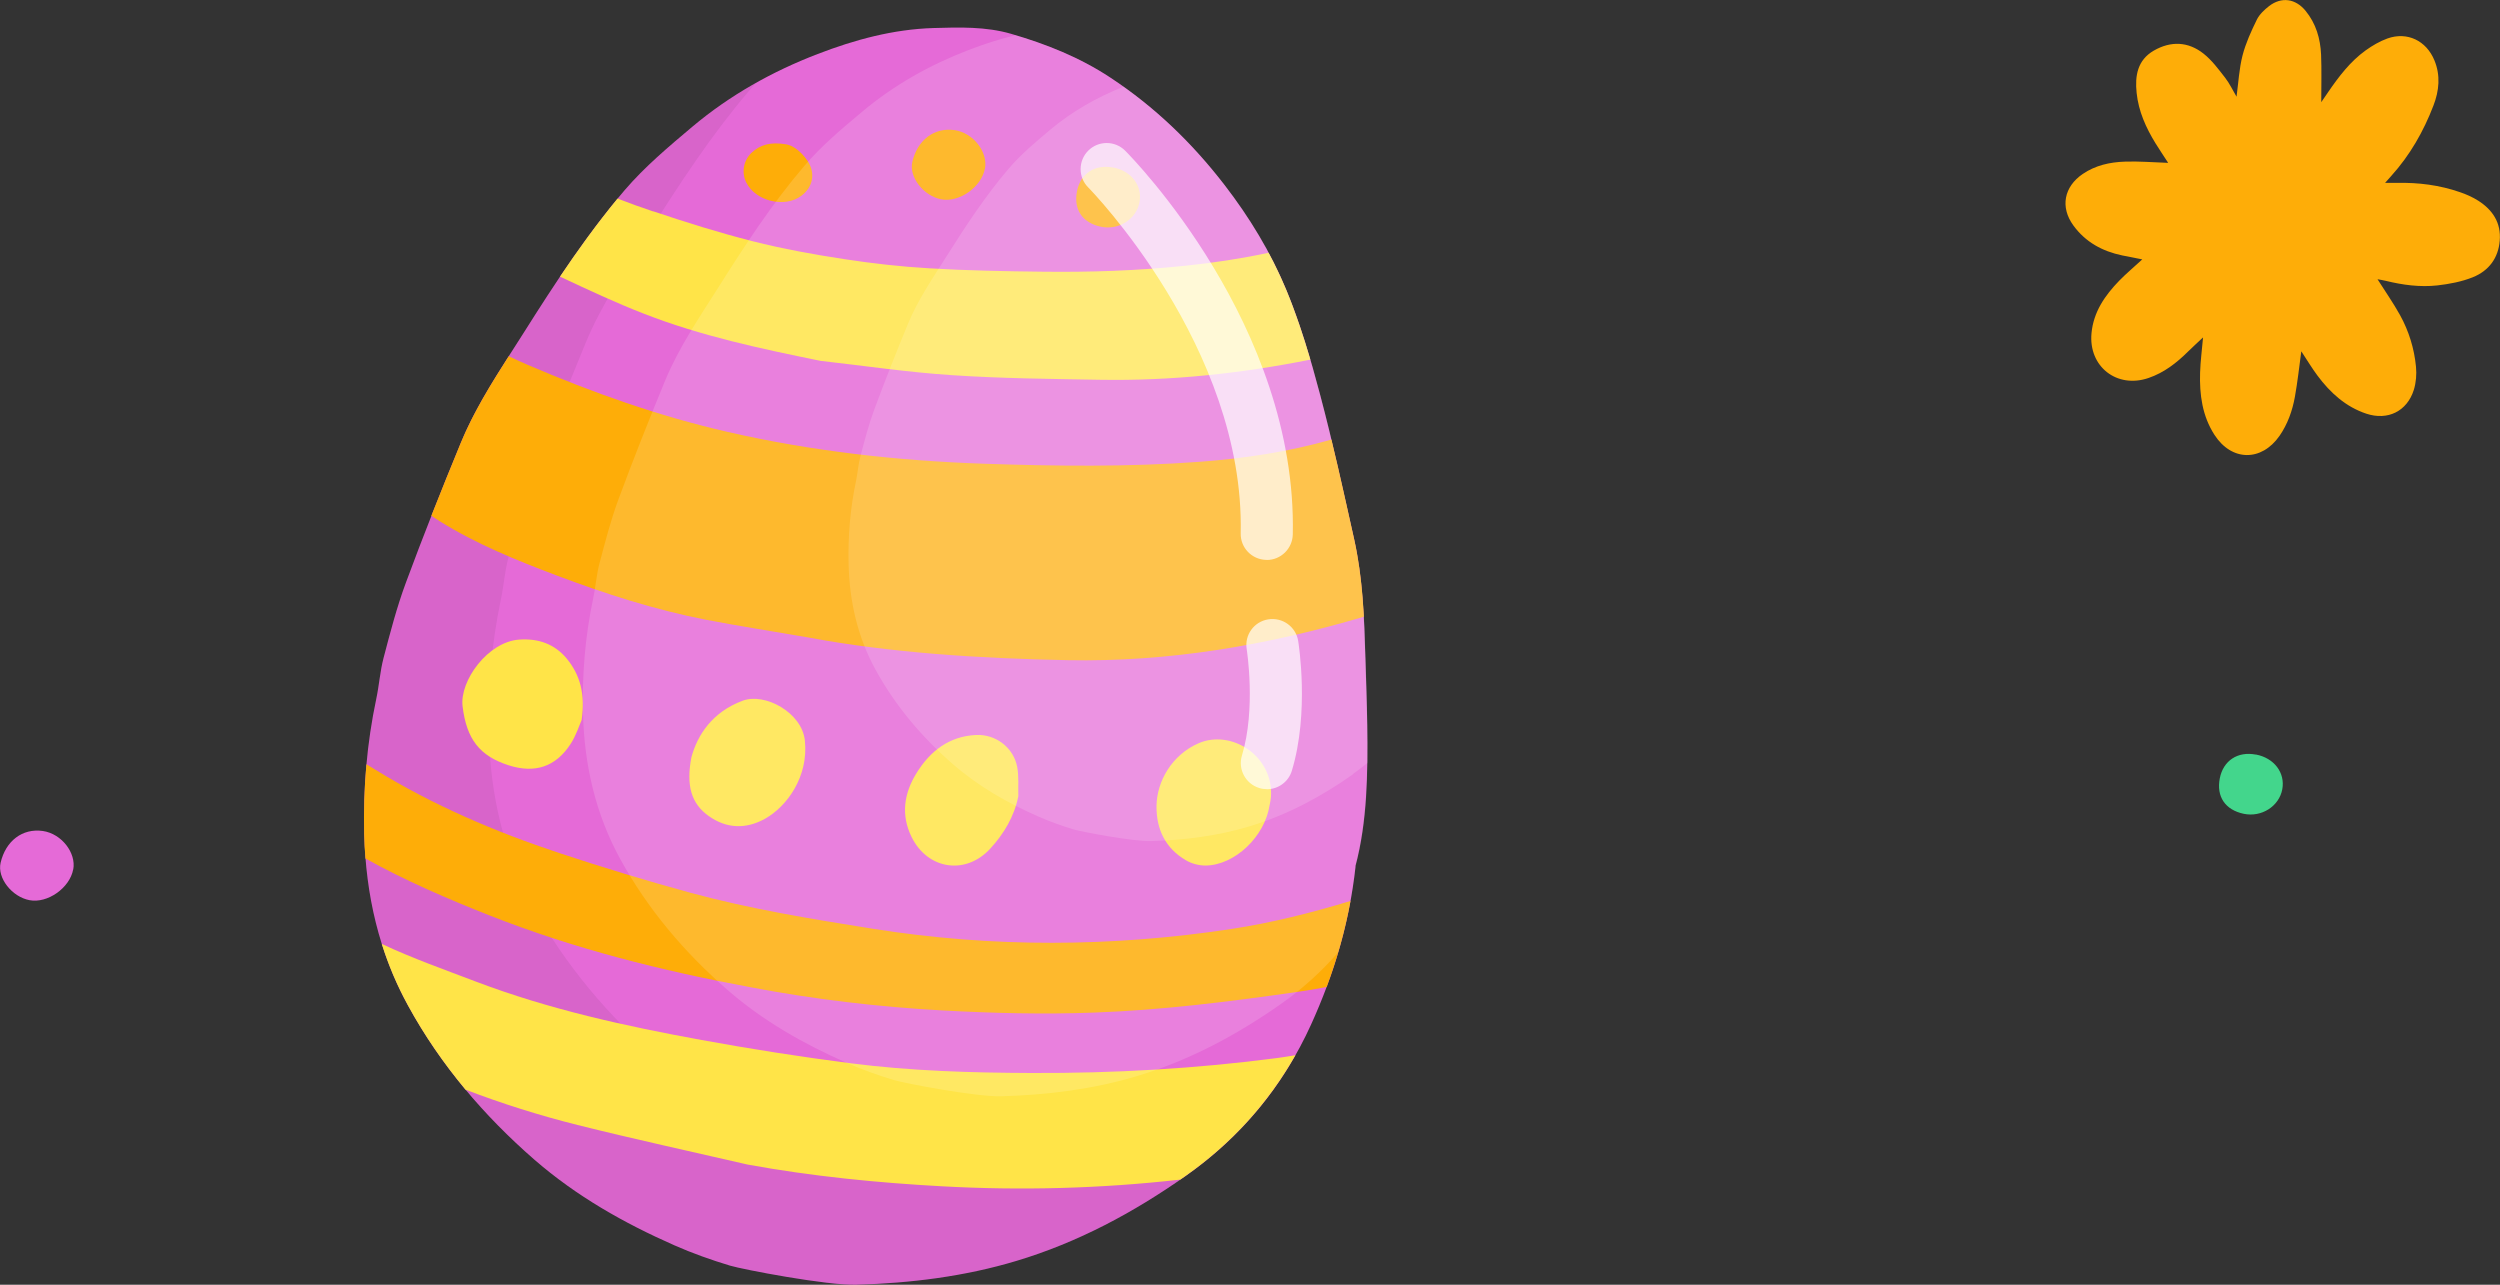 <?xml version="1.0" encoding="UTF-8"?>
<svg id="Layer_2" data-name="Layer 2" xmlns="http://www.w3.org/2000/svg" viewBox="0 0 288 148">
  <rect x="0" y="0" width="288" height="148" fill="#333333" stroke="none"/>
  <defs>
    <style>
      .cls-1 {
        fill: none;
      }

      .cls-2 {
        opacity: .06;
      }

      .cls-3 {
        fill: #e56ad7;
      }

      .cls-4 {
        fill: #ffe448;
      }

      .cls-5 {
        fill: #fead08;
      }

      .cls-6 {
        fill: #43d68c;
      }

      .cls-7 {
        opacity: .15;
      }

      .cls-7, .cls-8 {
        fill: #fff;
      }

      .cls-8 {
        opacity: .7;
      }
    </style>
  </defs>
  <g id="Layer_1-2" data-name="Layer 1">
    <g>
      <g>
        <path class="cls-5" d="m249.76,18.74c-.51-.78-.99-1.5-1.45-2.24-1.1-1.79-1.95-3.68-2.17-5.79-.21-1.97.09-3.79,1.98-4.88,1.96-1.13,3.96-1.05,5.73.35.96.76,1.72,1.79,2.48,2.77.51.65.86,1.41,1.32,2.19.22-1.63.3-3.23.69-4.75.37-1.43,1-2.8,1.65-4.13.3-.61.86-1.13,1.41-1.56,1.43-1.1,3.04-.86,4.19.53,1.22,1.48,1.72,3.23,1.8,5.08.07,1.74.02,3.48.02,5.46.35-.51.57-.84.8-1.17,1.23-1.79,2.54-3.52,4.32-4.8.77-.55,1.62-1.05,2.51-1.37,2.28-.81,4.47.26,5.4,2.51.73,1.76.55,3.52-.11,5.23-1.14,2.97-2.7,5.71-4.85,8.09-.19.21-.38.43-.72.81.57,0,.96,0,1.35,0,2.48-.06,4.91.25,7.26,1.06.74.25,1.48.58,2.14,1,1.65,1.06,2.63,2.54,2.46,4.59-.16,2.01-1.26,3.47-3.08,4.21-1.29.52-2.71.79-4.11.95-2,.22-3.99-.05-5.95-.53-.31-.08-.63-.12-.94-.18.89,1.41,1.82,2.73,2.6,4.14,1.01,1.83,1.63,3.84,1.83,5.92.09.89.01,1.85-.25,2.69-.78,2.46-3,3.55-5.46,2.74-2.38-.79-4.16-2.41-5.63-4.38-.67-.9-1.24-1.86-1.87-2.81-.24,1.78-.43,3.53-.74,5.25-.29,1.6-.83,3.13-1.77,4.49-2.08,2.98-5.51,2.95-7.49-.11-1.41-2.18-1.74-4.65-1.66-7.18.04-1.32.22-2.64.34-4.05-.62.58-1.19,1.1-1.74,1.64-1.31,1.3-2.75,2.42-4.53,3.03-3.65,1.26-6.94-1.31-6.58-5.16.23-2.45,1.55-4.35,3.2-6.05.8-.82,1.69-1.56,2.65-2.45-.88-.17-1.61-.31-2.33-.46-2.28-.48-4.21-1.53-5.61-3.45-1.53-2.1-1.09-4.45,1.08-5.93,1.47-1,3.13-1.36,4.84-1.42,1.61-.06,3.22.08,4.97.14Z"/>
        <path class="cls-3" d="m156.16,99.81c-.72,6.56-2.53,12.51-5.12,18.21-3.23,7.1-8.04,12.94-14.47,17.46-6.01,4.22-12.4,7.65-19.46,9.77-6.02,1.81-12.2,2.57-18.46,2.75-3.38.1-13.09-1.76-14.55-2.2-2.18-.66-4.33-1.42-6.41-2.34-5.81-2.56-11.3-5.67-16.12-9.86-5.86-5.1-10.83-10.95-14.57-17.78-3.36-6.13-4.86-12.77-5.04-19.73-.13-5.25.3-10.46,1.39-15.6.33-1.55.43-3.14.83-4.67.77-2.93,1.53-5.87,2.58-8.7,2-5.41,4.13-10.77,6.33-16.1,1.86-4.51,4.62-8.54,7.22-12.65,3.59-5.69,7.28-11.34,11.65-16.46,2.31-2.7,5.09-5.03,7.82-7.33,4.3-3.61,9.18-6.35,14.42-8.36,4.28-1.65,8.71-2.85,13.33-2.99,2.99-.09,6.02-.18,8.93.66,4.04,1.17,7.92,2.71,11.47,5.06,5.1,3.36,9.4,7.52,13.11,12.33,2.89,3.75,5.34,7.78,7.14,12.12,1.61,3.89,2.81,7.98,3.89,12.06,1.46,5.5,2.67,11.06,3.91,16.61,1.01,4.52,1.18,9.13,1.31,13.73.07,2.57.18,5.14.21,7.71.08,5.57.01,11.14-1.36,16.28Z"/>
        <path class="cls-2" d="m131.47,133.77c-6.02,1.81-12.2,2.57-18.46,2.75-3.38.1-13.09-1.76-14.55-2.2-2.18-.66-4.33-1.42-6.41-2.34-5.81-2.56-11.3-5.67-16.12-9.86-5.86-5.1-10.83-10.95-14.57-17.78-3.36-6.13-4.86-12.77-5.04-19.73-.13-5.25.3-10.46,1.39-15.6.33-1.55.43-3.14.83-4.67.77-2.93,1.53-5.87,2.58-8.7,2-5.41,4.13-10.77,6.33-16.1,1.86-4.51,4.62-8.54,7.22-12.65,3.59-5.69,7.28-11.34,11.65-16.46.26-.31.53-.6.8-.9-2.59,1.45-5.04,3.12-7.34,5.05-2.74,2.3-5.52,4.63-7.82,7.33-4.37,5.12-8.06,10.77-11.65,16.46-2.59,4.11-5.35,8.14-7.22,12.65-2.2,5.33-4.33,10.69-6.33,16.1-1.05,2.83-1.8,5.78-2.58,8.7-.4,1.52-.5,3.12-.83,4.67-1.09,5.15-1.52,10.35-1.39,15.6.18,6.96,1.68,13.6,5.04,19.73,3.74,6.82,8.7,12.68,14.57,17.78,4.81,4.18,10.3,7.3,16.12,9.86,2.08.91,4.24,1.68,6.41,2.34,1.47.44,11.17,2.3,14.55,2.2,6.25-.18,12.44-.95,18.46-2.75,7.06-2.12,13.45-5.54,19.46-9.77,3.15-2.21,5.91-4.74,8.28-7.58-4.22,2.44-8.65,4.45-13.38,5.87Z"/>
        <path class="cls-5" d="m157.12,71.04c-.17-3.01-.47-6.01-1.13-8.96-.85-3.82-1.69-7.64-2.61-11.44-4.96,1.41-10.04,2.18-15.2,2.56-8.29.61-16.57.5-24.86.22-9.95-.34-19.77-1.44-29.48-3.66-7.95-1.82-15.58-4.53-23.05-7.73-.74-.32-1.46-.65-2.19-.99-2.05,3.21-4.06,6.45-5.52,9.98-1.15,2.79-2.28,5.59-3.39,8.4.32.21.64.42.96.62,4.22,2.63,8.81,4.49,13.44,6.24,5.62,2.12,11.32,3.96,17.22,5.11,3.68.71,7.39,1.28,11.95,2.07,9.25,1.73,19.47,2.39,29.74,2.59,11.69.23,23-1.72,34.1-5Z"/>
        <path class="cls-4" d="m147.25,121.87c-9.43,1.24-18.91,1.78-28.43,1.74-6.96-.03-13.92-.23-20.82-1.12-5.74-.74-11.47-1.64-17.17-2.68-8.82-1.61-17.57-3.53-25.98-6.72-3.65-1.39-7.34-2.69-10.87-4.35.76,2.43,1.76,4.79,3.02,7.09,1.9,3.48,4.13,6.7,6.63,9.7,4.21,1.61,8.52,2.97,12.91,4.07,6.51,1.63,13.07,3.05,19.6,4.56,7.41,1.35,14.87,2.09,22.36,2.5,9.18.51,18.34.26,27.47-.77.2-.14.39-.27.59-.41,5.33-3.74,9.54-8.4,12.67-13.92-.66.11-1.32.22-1.99.31Z"/>
        <path class="cls-4" d="m75.25,24.36c-1.38-.46-2.75-.96-4.11-1.48-2.37,2.87-4.55,5.9-6.63,8.99,3.21,1.5,6.42,3.01,9.72,4.29,6.55,2.55,13.41,4.01,20.29,5.41,5.05.57,10.09,1.32,15.16,1.65,5.69.38,11.4.43,17.1.53,8.16.14,16.21-.73,24.17-2.32-.8-2.72-1.69-5.42-2.77-8.02-.61-1.46-1.29-2.89-2.04-4.29-3.18.68-6.41,1.17-9.65,1.5-5.47.57-10.96.75-16.46.68-4.33-.05-8.66-.13-12.98-.39-3.28-.19-6.56-.56-9.81-1.06-3.54-.54-7.07-1.18-10.54-2.06-3.86-.98-7.68-2.18-11.46-3.45Z"/>
        <path class="cls-5" d="m126.03,116.65c7.79-.28,15.5-1.25,23.21-2.35,1.2-.17,2.4-.37,3.59-.6,1.19-3.18,2.12-6.47,2.75-9.91-4.51,1.37-9.08,2.52-13.74,3.23-13.76,2.09-27.54,2.16-41.31-.03-7.04-1.12-14.09-2.27-20.98-4.14-5.06-1.38-10.08-2.91-15.06-4.56-7.4-2.45-14.55-5.5-21.22-9.6-.35-.22-.71-.43-1.06-.65-.24,2.67-.32,5.36-.26,8.06.02.94.07,1.87.15,2.8,4.61,2.56,9.46,4.65,14.38,6.59,9.7,3.82,19.75,6.34,29.98,8.24,7.3,1.39,14.66,2.26,22.08,2.67,5.82.32,11.65.47,17.47.25Z"/>
        <path class="cls-4" d="m67,82.96c-.26.57-.62,1.74-1.26,2.73-1.72,2.66-4.12,3.44-7.15,2.47-3.34-1.08-4.84-3-5.3-6.79-.36-2.93,2.91-7.44,6.53-7.69,2.21-.15,4.06.51,5.45,2.17,1.55,1.87,2.17,4.08,1.73,7.12Z"/>
        <path class="cls-4" d="m79.65,87.24c.7-2.58,2.41-5.22,5.91-6.52,2.55-.95,6.82,1.36,7.16,4.58.45,4.17-2.08,7.62-4.59,9.02-2.21,1.23-4.44,1.14-6.48-.31-2.04-1.45-2.62-3.55-2-6.77Z"/>
        <path class="cls-4" d="m117.31,91.73c-.48,2.36-1.66,4.31-3.22,6.02-2.83,3.1-7.23,2.44-9.08-1.34-1.25-2.55-.86-5.04.58-7.36,1.56-2.52,3.74-4.23,6.85-4.38,2.28-.11,4.35,1.48,4.75,3.73.19,1.08.09,2.22.12,3.33Z"/>
        <path class="cls-4" d="m146.26,92.73c-.54,3.64-4.02,6.96-7.4,6.98-.75,0-1.59-.22-2.23-.6-2.37-1.38-3.42-3.56-3.4-6.24.03-2.87,1.78-5.9,4.83-7.24,3.78-1.66,8.72,1.47,8.35,6.23-.02.29-.1.57-.14.86Z"/>
        <path class="cls-5" d="m113.46,19.42c-.39,2.13-2.96,3.94-5.03,3.54-2.01-.38-3.74-2.54-3.33-4.31.58-2.5,2.5-4,4.87-3.66,2.17.32,3.85,2.53,3.5,4.43Z"/>
        <path class="cls-5" d="m90.59,16.63c.76.12,1.7.83,2.41,1.86.97,1.41.69,3.04-.69,4.07-1.93,1.44-5.3.61-6.36-1.57-.55-1.14-.3-2.54.66-3.42.98-.89,2.13-1.25,3.97-.94Z"/>
        <path class="cls-5" d="m128.23,19.29c2.1.4,3.39,2.1,3.04,4-.36,1.96-2.39,3.26-4.44,2.83-2.14-.45-3.17-1.98-2.76-4.09.4-2.04,2.06-3.13,4.15-2.73Z"/>
        <path class="cls-3" d="m8.43,100.16c-.39,2.13-2.96,3.94-5.03,3.54-2.01-.38-3.74-2.54-3.33-4.31.58-2.5,2.5-4,4.87-3.66,2.17.32,3.85,2.53,3.5,4.43Z"/>
        <path class="cls-6" d="m259.88,86.92c2.1.4,3.39,2.1,3.04,4-.36,1.96-2.39,3.26-4.44,2.83-2.14-.45-3.17-1.98-2.76-4.09.4-2.04,2.06-3.13,4.15-2.73Z"/>
        <path class="cls-7" d="m157.3,75.81c-.13-4.61-.3-9.22-1.31-13.73-1.24-5.55-2.45-11.11-3.91-16.61-1.08-4.08-2.28-8.17-3.89-12.06-1.8-4.34-4.24-8.38-7.14-12.12-3.72-4.81-8.01-8.97-13.11-12.33-3.4-2.25-7.11-3.75-10.97-4.9-1.84.44-3.64,1.03-5.41,1.71-4.45,1.71-8.6,4.04-12.25,7.11-2.33,1.95-4.69,3.93-6.65,6.23-3.72,4.35-6.85,9.16-9.9,13.99-2.21,3.49-4.55,6.92-6.14,10.75-1.87,4.53-3.68,9.09-5.38,13.69-.89,2.41-1.53,4.91-2.19,7.4-.34,1.29-.43,2.65-.71,3.97-.93,4.38-1.29,8.8-1.18,13.26.15,5.91,1.43,11.56,4.28,16.77,3.18,5.8,7.4,10.78,12.38,15.11,4.09,3.56,8.76,6.21,13.7,8.38,1.77.78,3.6,1.43,5.45,1.99,1.25.38,9.5,1.95,12.37,1.87,5.31-.15,10.57-.8,15.69-2.34,6-1.8,11.43-4.71,16.54-8.3,2.48-1.74,4.67-3.73,6.59-5.94.94-3.16,1.62-6.44,2-9.89,1.37-5.15,1.44-10.71,1.36-16.28-.04-2.57-.14-5.14-.21-7.71Z"/>
        <path class="cls-7" d="m155.84,89.18c.59-.41,1.14-.85,1.69-1.29.02-1.45,0-2.9-.01-4.36-.04-2.57-.14-5.14-.21-7.71-.13-4.61-.3-9.22-1.31-13.73-1.24-5.55-2.45-11.11-3.91-16.61-1.08-4.08-2.28-8.17-3.89-12.06-1.8-4.34-4.24-8.38-7.14-12.12-3.35-4.34-7.18-8.14-11.64-11.31-3.06,1.22-5.91,2.84-8.44,4.96-1.68,1.41-3.39,2.84-4.8,4.5-2.68,3.14-4.95,6.61-7.16,10.11-1.59,2.52-3.29,5-4.43,7.77-1.35,3.27-2.66,6.57-3.89,9.89-.64,1.74-1.11,3.55-1.58,5.35-.25.93-.31,1.92-.51,2.87-.67,3.16-.93,6.36-.85,9.58.11,4.27,1.03,8.35,3.09,12.11,2.3,4.19,5.34,7.79,8.95,10.92,2.96,2.57,6.33,4.49,9.9,6.05,1.28.56,2.6,1.03,3.94,1.44.9.27,6.86,1.41,8.94,1.35,3.84-.11,7.64-.58,11.33-1.69,4.34-1.3,8.26-3.4,11.95-6Z"/>
        <path class="cls-8" d="m145.93,64.5s-.04,0-.07,0c-1.66-.04-2.97-1.41-2.93-3.06.46-21.44-17.39-39.67-17.57-39.85-1.17-1.17-1.16-3.07.01-4.24,1.18-1.17,3.07-1.16,4.24,0,.81.81,19.84,20.18,19.32,44.22-.04,1.63-1.37,2.94-3,2.94Z"/>
        <path class="cls-8" d="m145.94,90.91c-.29,0-.58-.04-.87-.13-1.58-.48-2.48-2.16-2-3.74,1.64-5.4.56-12.18.55-12.25-.27-1.64.84-3.18,2.48-3.44,1.64-.26,3.18.84,3.45,2.48.05.33,1.31,8.24-.73,14.96-.39,1.29-1.58,2.13-2.87,2.13Z"/>
      </g>
      <rect class="cls-1" width="288" height="148"/>
    </g>
  </g>
</svg>